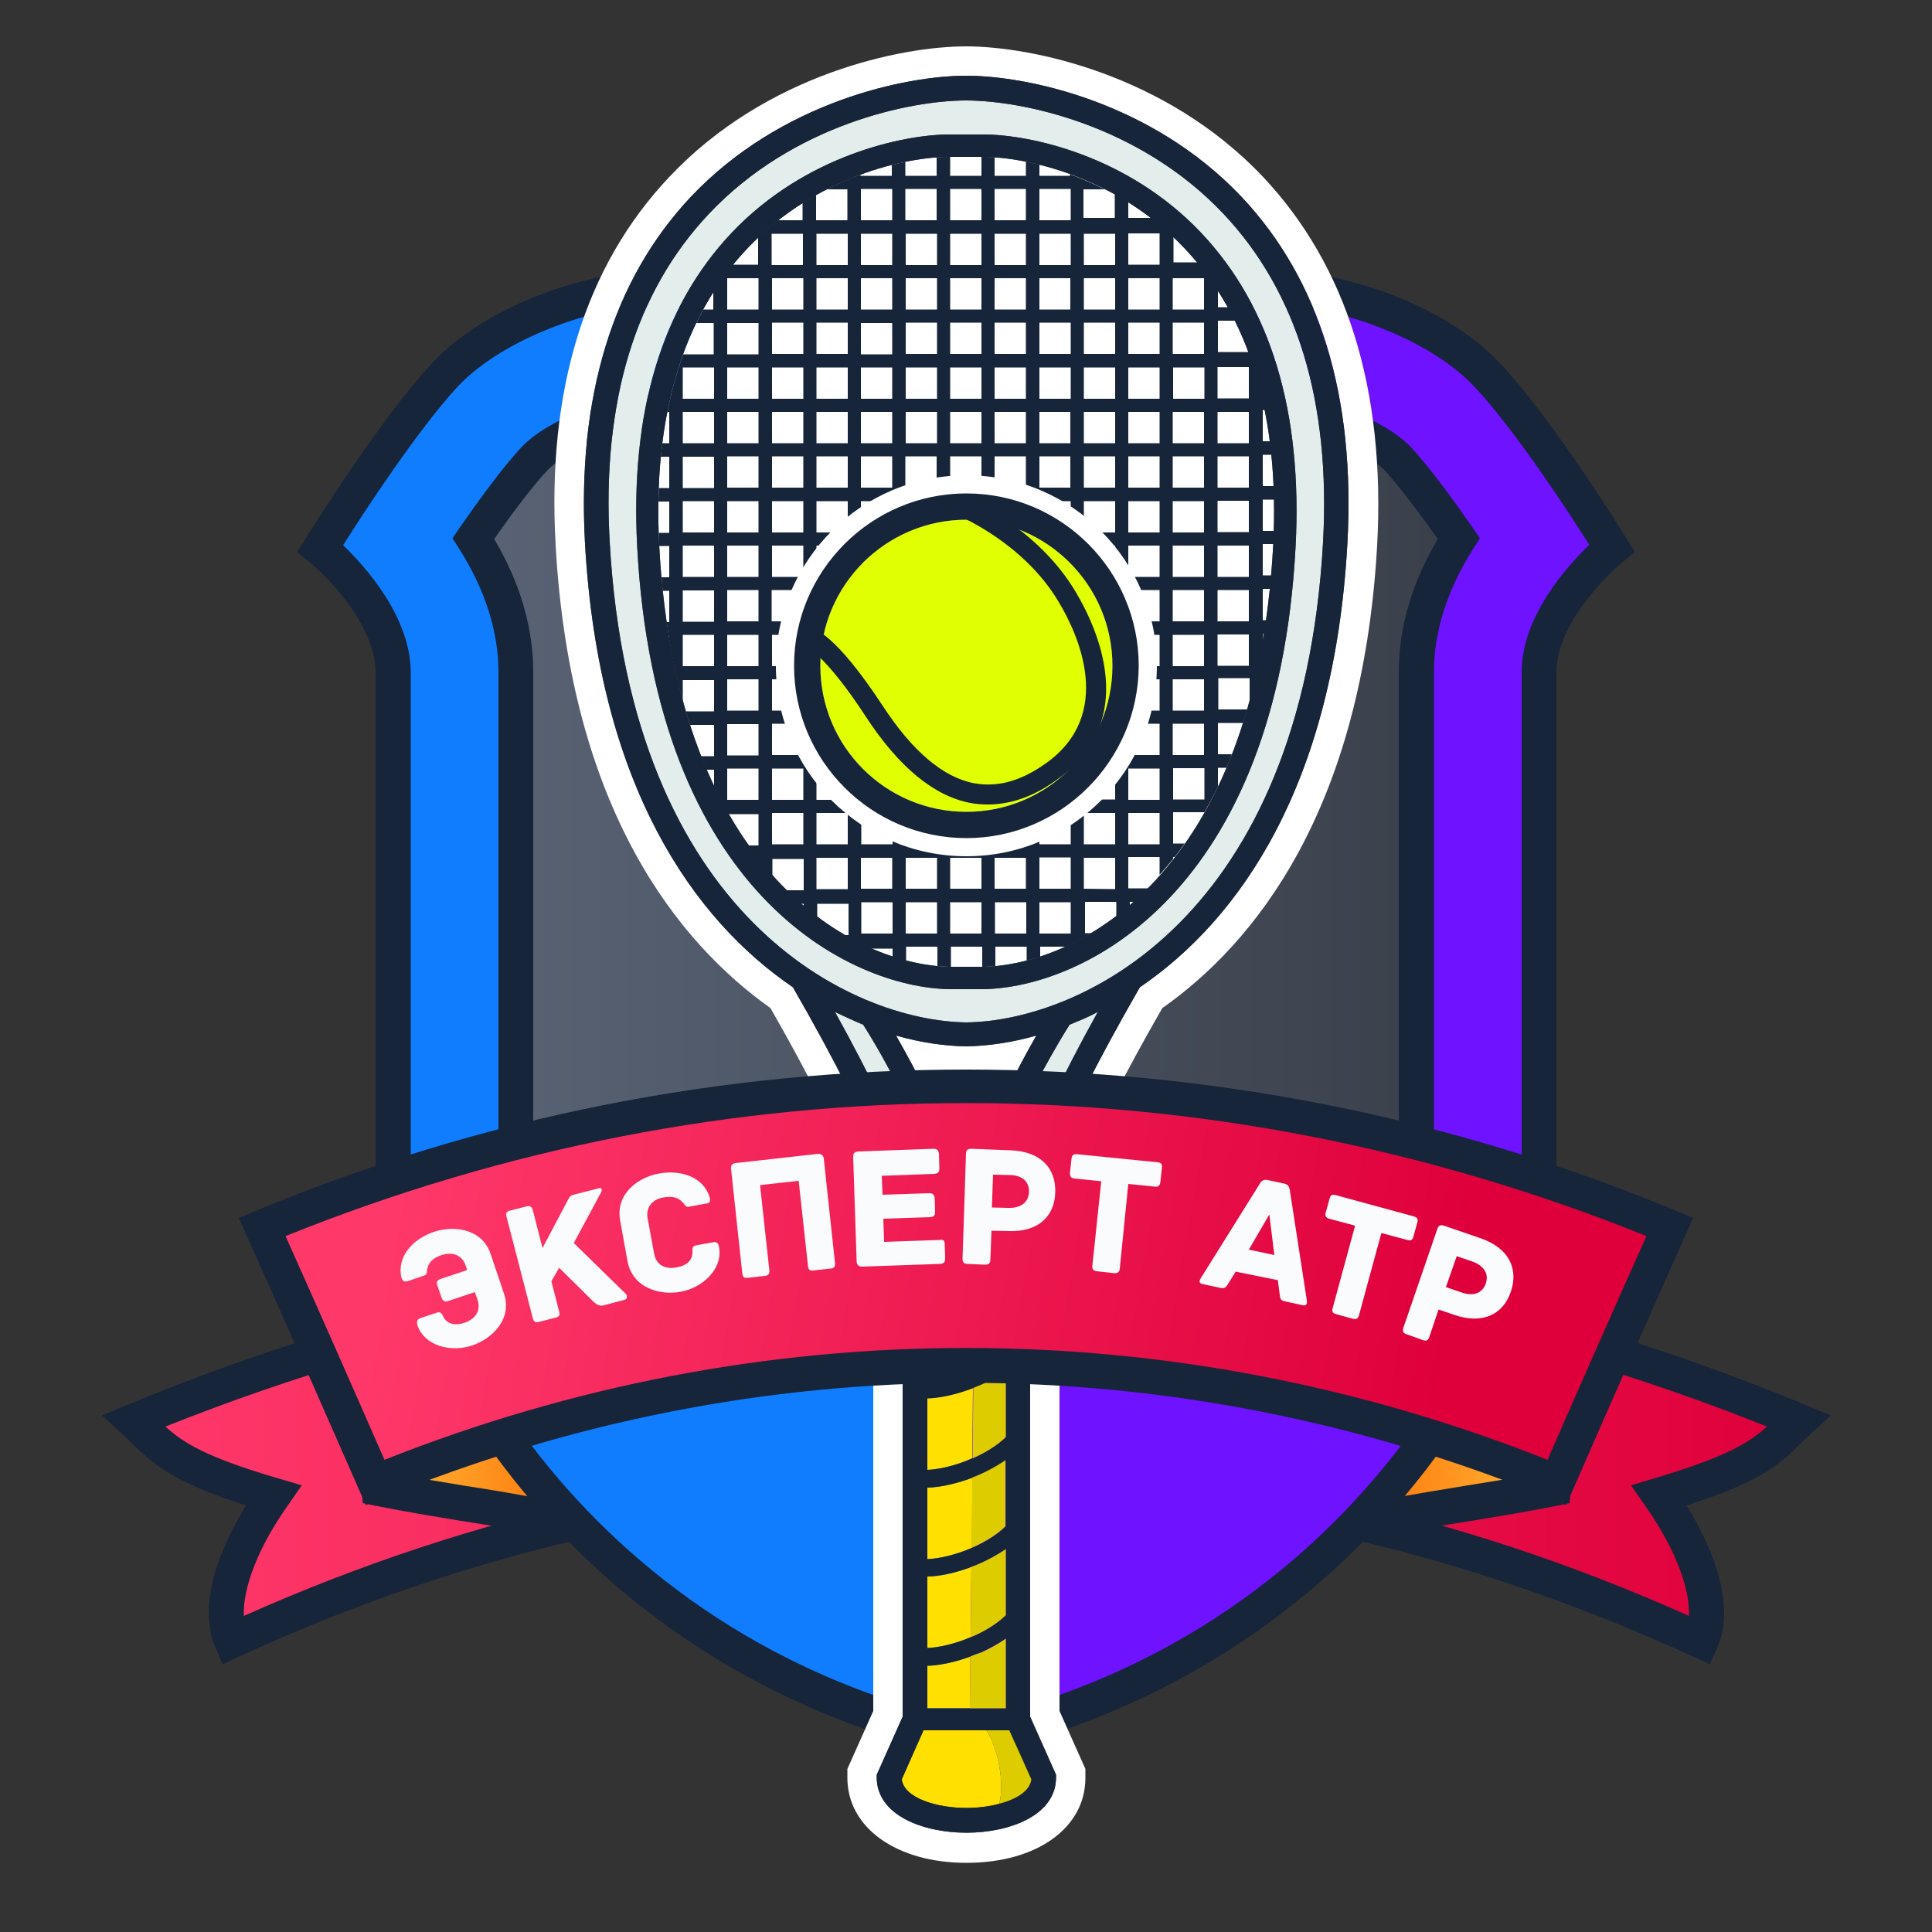 <svg xmlns="http://www.w3.org/2000/svg" width="500px" height="500px" viewBox="0 0 500 500" xml:space="preserve"><rect x="0" y="0" width="500" height="500" fill="#333333" stroke="none"/><linearGradient id="a" gradientUnits="userSpaceOnUse" x1="34.62" y1="127.255" x2="465.49" y2="127.255" gradientTransform="matrix(1 0 0 -1 0 502)"><stop offset="0" style="stop-color:#ff386a"/><stop offset="1" style="stop-color:#df003b"/></linearGradient><path fill="url(#a)" d="M465.5 367.7c-69-28.6-142.2-42.9-215.4-42.9s-146.5 14.3-215.4 42.9c7.6 7 9.6 11.5 36.1 19.3-9.1 12.9-15.1 28-10.8 37.6 61.5-28.3 125.8-42.5 190.2-42.5s128.7 14.2 190.2 42.5c4.3-9.7-1.8-24.8-10.9-37.6 26.4-7.8 28.4-12.3 36-19.3z"/><linearGradient id="b" gradientUnits="userSpaceOnUse" x1="95.5" y1="126.255" x2="148.43" y2="126.255" gradientTransform="matrix(1 0 0 -1 0 502)"><stop offset="0" style="stop-color:#ffbd38"/><stop offset="1" style="stop-color:#ff730a"/></linearGradient><path fill="url(#b)" d="m95.5 357.5 2.7 27.7c16.7 3.4 25.8 4.1 50.3 8.8v-36.5h-53z"/><path fill="#16253A" d="m152.9 399.5-5.4-1c-12.6-2.5-21.2-3.8-28.8-5-7.2-1.2-13.4-2.2-21.5-3.8l-3.3-.7-3.4-36h62.4v46.5zm-50.6-18.1c6.4 1.2 11.8 2.1 17.9 3.1 6.5 1 13.8 2.2 23.7 4.1V362h-43.4l1.8 19.4z"/><linearGradient id="c" gradientUnits="userSpaceOnUse" x1="2922.435" y1="126.255" x2="2975.365" y2="126.255" gradientTransform="rotate(180 1663.522 251)"><stop offset="0" style="stop-color:#ffbd38"/><stop offset="1" style="stop-color:#ff730a"/></linearGradient><path fill="url(#c)" d="m404.6 357.5-2.6 27.7c-16.7 3.4-25.9 4.1-50.3 8.8v-36.5h52.9z"/><path fill="#16253A" d="M347.2 399.5V353h62.4l-3.4 36-3.3.7c-8.1 1.6-14.3 2.6-21.5 3.8-7.6 1.2-16.2 2.6-28.8 5l-5.4 1zm9-37.5v26.5c9.9-1.9 17.2-3 23.7-4.1 6.1-1 11.5-1.8 17.9-3.1l1.9-19.4-43.5.1z"/><path fill="#16253A" d="m57.6 430.7-1.8-4.2c-5.2-11.9 2.1-27.5 7.9-36.9-19.4-6.2-23.9-10.7-29.6-16.1-.8-.8-1.6-1.6-2.5-2.4l-5.2-4.8 6.5-2.7c69.2-28.7 142.3-43.2 217.2-43.2 74.9 0 148 14.5 217.2 43.2l6.5 2.7-5.2 4.8c-.9.8-1.7 1.6-2.5 2.4-5.6 5.5-10.2 9.9-29.6 16.1 5.8 9.5 13.1 25 7.9 36.9l-1.9 4.2-4.2-1.9c-60.6-27.9-123.9-42-188.3-42s-127.7 14.1-188.3 42l-4.1 1.9zm-14.8-61.5c4.7 4.2 10.4 7.9 29.2 13.4l6.1 1.8-3.6 5.2c-7.6 10.7-11.7 21.3-11.4 28.6 60.3-26.9 123.1-40.6 187-40.6s126.8 13.6 187 40.6c.3-7.3-3.8-17.9-11.4-28.6l-3.6-5.2 6-1.8c18.8-5.6 24.5-9.2 29.2-13.4-66.2-26.5-135.9-39.9-207.3-39.9s-141 13.5-207.2 39.9z"/><path fill="#107DFF" d="M384.9 97.1c-13.6-14.5-39.3-22-50.1-22H165.2c-10.7 0-36.4 7.5-50.1 22s-32.3 44.8-32.3 44.8 18.9 15.4 18.9 32.1v130.2c0 24.7 37 121 148.3 146 111.3-25 148.3-121.3 148.3-146V174c0-16.7 18.9-32.2 18.9-32.2s-18.6-30.2-32.3-44.7z"/><path fill="#6E12FF" d="M398.4 304.3V174.1c0-16.7 18.9-32.2 18.9-32.2s-18.7-30.3-32.3-44.8c-13.6-14.5-39.3-22-50.1-22h-84.8v375.3C361.3 425.3 398.4 329 398.4 304.3z"/><path fill="#16253A" d="m250.1 454.9-1-.2c-61.2-13.7-98.2-48.2-118.5-74.8-24.3-31.8-33.4-63.3-33.4-75.7V174c0-12-12.4-24.8-17.2-28.6l-3.1-2.5 2.1-3.4c.8-1.2 19.1-30.8 32.8-45.5 15.3-16.4 42.8-23.5 53.4-23.5h169.6c10.6 0 38 7.1 53.4 23.5 13.8 14.7 32.1 44.3 32.8 45.5l2.1 3.4-3.1 2.5c-.2.1-17.2 14.3-17.2 28.6v130.2c0 12.4-9.1 43.9-33.4 75.7-20.3 26.5-57.3 61-118.5 74.8l-.8.2zM88.8 141.1c5.7 5.5 17.5 18.5 17.5 33v130.2c0 23 36 116.7 143.8 141.4C357.9 421 393.8 327.3 393.8 304.3V174c0-14.5 11.8-27.5 17.5-33-5.1-8.1-19.1-29.6-29.7-40.9-12.7-13.5-37.2-20.6-46.8-20.6H165.2c-9.6 0-34.1 7.1-46.8 20.6-10.5 11.4-24.5 32.9-29.6 41z"/><linearGradient id="d" gradientUnits="userSpaceOnUse" x1="122.54" y1="283.775" x2="377.56" y2="283.775" gradientTransform="matrix(1 0 0 -1 0 502)"><stop offset="0" style="stop-color:#596375"/><stop offset="1" style="stop-color:#3a404a"/></linearGradient><path fill="url(#d)" d="M133.5 304.2c.2 3.5 2.6 13.1 8.5 25.5h216c5.9-12.4 8.4-22 8.5-25.5V174c0-13.4 5-25.3 11-34.7-5.5-8-11.4-15.9-15.8-20.6-6-6.4-21.3-11.6-27-12H165.4c-5.8.3-21.1 5.6-27.1 12-4.4 4.7-10.3 12.6-15.8 20.6 6 9.4 11 21.2 11 34.7v130.2z"/><path fill="#16253A" d="M360.9 334.2H139.2l-1.2-2.6c-5.8-12.2-8.7-22.7-9-27.2V174c0-10.7-3.5-21.5-10.3-32.2l-1.6-2.5 1.7-2.5c4.6-6.6 11.1-15.7 16.2-21.1 7-7.5 23.7-13 30.1-13.4H335c6.4.4 23 5.9 30.1 13.4 5.1 5.4 11.6 14.5 16.2 21.1l1.7 2.5-1.6 2.5c-6.8 10.7-10.3 21.5-10.3 32.2v130.4c-.2 4.5-3.1 15-9 27.2l-1.2 2.6zm-216-9.1h210.2c5.2-11.5 6.8-19.1 6.9-21.1V174c0-11.6 3.4-23.2 10.1-34.5-5.6-7.9-10.3-14-13.7-17.7-4.9-5.2-18.7-10.2-23.9-10.6h-169c-5.1.4-19 5.3-23.9 10.6-3.4 3.6-8.1 9.7-13.7 17.7 6.7 11.3 10.1 22.9 10.1 34.5v130c.2 2 1.7 9.6 6.9 21.1z"/><path fill="#FFF" d="M252.7 298.5c-.5 1-1.5 1.6-2.6 1.6s-2.1-.6-2.6-1.6c-4.2-9-10-20.7-15.6-30.5 6.6 1.9 12.8 2.7 18.1 2.8 5.4-.1 11.6-.9 18.2-2.8-5.6 9.8-11.3 21.5-15.5 30.5zM193.5 64.2c17.7-18.6 41.1-23.6 52.2-23.6h8.6c11.1 0 34.6 5 52.2 23.6 17 17.9 24.7 43.7 23 76.9-4.5 85.5-51.1 108.8-75.2 109.1h-8.5c-24-.4-70.7-23.6-75.2-109.1-1.7-33.2 6-59.1 22.9-76.9z"/><path fill="#FFF" d="M326.8 45.7C301.6 19.1 266.7 12 250 12c-16.7 0-51.6 7.1-76.7 33.7-21.9 23.1-31.8 55.2-29.5 95.5 3.9 68.9 32.1 103 55.6 119.7 20.2 35.3 26.9 54 29.8 70.7-2.1 2.7-3.2 6-3.2 9.5v101.7l-6.7 15v2.3c0 12.9 12.7 22 30.8 22 18.2 0 30.8-9 30.8-22v-2.3l-6.7-15V341.1c0-3.4-1.1-6.8-3.2-9.5 2.9-16.7 9.5-35.4 29.8-70.7 23.6-16.6 51.7-50.8 55.6-119.7 2.2-40.3-7.8-72.4-29.6-95.5zm21.9 95c-3.5 62.6-28 97.3-53.7 114.8-22.8 39.6-29.4 59.4-32.2 78.8.5.3 1 .7 1.4 1.1 1.5 1.5 2.4 3.5 2.4 5.6v103.3l6.7 15v.7c0 9.8-12 14.3-23.2 14.3s-23.2-4.5-23.2-14.3v-.7l6.7-15V341c0-2.1.9-4.1 2.4-5.6.4-.4.9-.8 1.4-1.1-2.8-19.4-9.4-39.2-32.2-78.8-25.7-17.5-50.2-52.1-53.8-114.8-2.1-38 7.1-68.2 27.5-89.8 23.3-24.7 55.7-31.3 71.2-31.3s47.8 6.6 71.2 31.3c20.3 21.5 29.5 51.7 27.4 89.8z"/><path fill="#FFE000" d="M240 431.1v11h11l.1-13.4c-3.7 1.4-7.8 2.3-11.1 2.4zM240 408v18.5c2.6-.1 6.7-.9 11.2-2.8l.2-18.2c-3.8 1.5-8 2.5-11.4 2.5zM240 385v18.5c2.7-.1 6.8-.9 11.5-2.9l.2-18.2c-3.9 1.5-8.2 2.5-11.7 2.6zM239.9 361.9v18.5c2.8-.1 7-.9 11.7-3l.2-18.2c-3.8 1.5-8.2 2.6-11.9 2.7zM239 447.8l-5.7 12.7c.6 4.8 9 7.4 16.8 7.4 2.9 0 5.9-.4 8.5-1.1 1.4-5-.2-14.4-3.3-19H239z"/><path fill="#E3EDEC" d="M216.1 261.9c2.5 1.2 4.9 2.3 7.3 3.3 6.5 10.2 13.8 25 18.9 35.8 1.4 3 4.5 5 7.8 5s6.4-2 7.8-5c5-10.8 12.4-25.5 18.9-35.8 2.4-1 4.9-2 7.3-3.3-18.9 34.1-24.8 52.8-27.5 71.3l-6.5.2-6.5-.2c-2.7-18.5-8.6-37.2-27.5-71.3z"/><path fill="#E3EDEC" d="M183.5 55.3c-19.1 20.2-27.8 48.8-25.7 85.1 5.5 97.3 62.8 123.8 92.3 124.2 29.6-.4 86.9-26.9 92.3-124.2 2-36.2-6.6-64.8-25.8-85.1C294.8 32.1 264.5 26 250 26c-14.4 0-44.7 6.2-66.5 29.3zm5.9 4.9c19-20 44.4-25.4 56.4-25.4h8.6c12 0 37.4 5.3 56.4 25.4 18.1 19.1 26.3 46.4 24.5 81.2-4.7 89.7-54.9 114.2-80.9 114.6h-8.6c-25.9-.4-76.2-24.9-80.9-114.6-1.9-34.8 6.4-62.1 24.5-81.2z"/><path fill="none" d="M234.4 175.8h8.1v8.1h-8.1zM234.4 187.4h8.1v8.1h-8.1zM257.4 187.4h8.1v8.1h-8.1zM222.8 164.3h8.1v8.1h-8.1zM222.8 152.8h8.1v8.1h-8.1zM257.4 175.8h8.1v8.1h-8.1zM222.8 175.8h8.1v8.1h-8.1zM269 118.1h8.1v8.1H269zM280.5 141.2h8.1v8.1h-8.1zM280.5 118.1h8.1v8.1h-8.1zM280.5 129.7h8.1v8.1h-8.1zM292 106.6h8.1v8.1H292zM269 164.3h8.1v8.1H269zM269 175.8h8.1v8.1H269zM269 152.7h8.1v8.1H269zM269 141.2h8.1v8.1H269zM211.3 95.1h8.1v8.1h-8.1zM269 83.5h8.1v8.1H269zM245.9 72h8.1v8.1h-8.1zM257.4 72h8.1v8.1h-8.1zM280.5 83.5h8.1v8.1h-8.1zM257.4 83.5h8.1v8.1h-8.1zM269 106.6h8.1v8.1H269zM280.5 106.6h8.1v8.1h-8.1zM280.5 95.1h8.1v8.1h-8.1zM211.3 118.2h8.1v8.1h-8.1zM211.3 141.2h8.1v8.1h-8.1zM211.3 106.6h8.1v8.1h-8.1zM234.4 72h8.1v8.1h-8.1zM211.3 129.7h8.1v8.1h-8.1zM234.4 83.5h8.1v8.1h-8.1zM222.8 83.6h8.1v8.1h-8.1zM211.3 83.6h8.1v8.1h-8.1zM222.8 141.2h8.1v8.1h-8.1zM234.4 106.6h8.1v8.1h-8.1zM245.9 152.8h8.1v8.1h-8.1zM245.9 175.8h8.1v8.1h-8.1zM257.4 129.7h8.1v8.1h-8.1zM245.9 141.2h8.1v8.1h-8.1zM245.9 129.7h8.1v8.1h-8.1zM234.4 118.2h8.1v8.1h-8.1zM245.9 118.1h8.1v8.1h-8.1zM269 129.7h8.1v8.1H269zM176.7 95.1h8.1v8.1h-8.1zM245.9 187.4h8.1v8.1h-8.1zM245.9 95.1h8.1v8.1h-8.1zM245.9 83.5h8.1v8.1h-8.1zM245.9 198.9h8.1v8.1h-8.1zM245.9 164.3h8.1v8.1h-8.1zM257.4 164.3h8.1v8.1h-8.1zM222.8 118.2h8.1v8.1h-8.1zM222.8 129.7h8.1v8.1h-8.1zM222.8 106.6h8.1v8.1h-8.1zM234.4 129.7h8.1v8.1h-8.1zM222.8 95.1h8.1v8.1h-8.1zM234.4 141.2h8.1v8.1h-8.1zM257.4 95.1h8.1v8.1h-8.1zM234.4 95.1h8.1v8.1h-8.1zM257.4 118.1h8.1v8.1h-8.1zM257.4 141.2h8.1v8.1h-8.1zM245.9 106.6h8.1v8.1h-8.1zM257.4 106.6h8.1v8.1h-8.1zM234.4 152.8h8.1v8.1h-8.1zM234.4 164.3h8.1v8.1h-8.1zM269 95.1h8.1v8.1H269zM257.4 152.7h8.1v8.1h-8.1zM292 152.7h8.1v8.1H292zM211.3 60.5h8.1v8.1h-8.1zM222.8 48.9h8.1V57h-8.1zM234.4 48.9h8.1V57h-8.1zM188.2 83.6h8.1v8.1h-8.1zM245.9 48.9h8.1V57h-8.1zM188.2 72h8.1v8.1h-8.1zM199.8 60.5h8.1v8.1h-8.1zM257.4 48.9h8.1V57h-8.1zM292 60.5h8.1v8.1H292zM303.6 72h8.1v8.1h-8.1zM303.6 83.5h8.1v8.1h-8.1zM280.5 60.5h8.1v8.1h-8.1zM292 118.1h8.1v8.1H292zM269 48.9h8.1V57H269zM188.2 95.1h8.1v8.1h-8.1zM199.8 198.9h8.1v8.1h-8.1zM199.8 187.4h8.1v8.1h-8.1zM211.3 198.9h8.1v8.1h-8.1zM188.2 106.6h8.1v8.1h-8.1zM222.8 210.4h8.1v8.1h-8.1zM199.8 175.8h8.1v8.1h-8.1zM211.3 210.4h8.1v8.1h-8.1zM188.2 129.7h8.1v8.1h-8.1zM188.2 118.2h8.1v8.1h-8.1zM188.2 141.2h8.1v8.1h-8.1zM188.2 152.8h8.1v8.1h-8.1zM199.8 164.3h8.1v8.1h-8.1zM188.2 164.3h8.1v8.1h-8.1zM211.3 222h8.1v8.1h-8.1zM188.2 187.4h8.1v8.1h-8.1zM176.7 164.3h8.1v8.1h-8.1zM188.2 198.9h8.1v8.1h-8.1zM188.2 175.8h8.1v8.1h-8.1zM222.9 233.5h8.1v8.1h-8.1zM222.9 222h8.1v8.1h-8.1zM199.8 210.4h8.1v8.1h-8.1zM176.7 118.2h8.1v8.1h-8.1zM176.7 106.6h8.1v8.1h-8.1zM234.4 233.5h8.1v8.1h-8.1zM176.7 141.2h8.1v8.1h-8.1zM176.7 129.7h8.1v8.1h-8.1zM176.7 152.8h8.1v8.1h-8.1zM257.5 233.5h8.1v8.1h-8.1zM245.9 233.5h8.1v8.1h-8.1zM303.6 175.8h8.1v8.1h-8.1zM315.1 141.2h8.1v8.1h-8.1zM315.1 164.3h8.1v8.1h-8.1zM315.1 118.1h8.1v8.1h-8.1zM315.1 129.7h8.1v8.1h-8.1zM315.1 152.7h8.1v8.1h-8.1zM269 233.5h8.1v8.1H269zM315.1 106.6h8.1v8.1h-8.1zM303.6 187.3h8.1v8.1h-8.1zM280.5 221.9h8.1v8.1h-8.1zM303.6 198.9h8.1v8.1h-8.1zM292 210.4h8.1v8.1H292zM315.1 95.1h8.1v8.1h-8.1zM257.4 60.5h8.1v8.1h-8.1zM245.9 60.5h8.1v8.1h-8.1zM257.4 198.9h8.1v8.1h-8.1zM234.4 60.5h8.1v8.1h-8.1zM222.8 72h8.1v8.1h-8.1zM222.8 60.5h8.1v8.1h-8.1zM199.8 72h8.1v8.1h-8.1zM211.3 72h8.1v8.1h-8.1zM269 198.9h8.1v8.1H269zM280.5 72h8.1v8.1h-8.1zM280.5 175.8h8.1v8.1h-8.1zM269 60.5h8.1v8.1H269zM292 72h8.1v8.1H292zM292 83.5h8.1v8.1H292zM199.8 83.6h8.1v8.1h-8.1zM269 72h8.1v8.1H269zM269 187.3h8.1v8.1H269zM280.5 187.3h8.1v8.1h-8.1zM222.8 198.9h8.1v8.1h-8.1zM211.3 187.4h8.1v8.1h-8.1zM234.4 198.9h8.1v8.1h-8.1zM234.4 210.4h8.1v8.1h-8.1zM222.8 187.4h8.1v8.1h-8.1zM292 95.1h8.1v8.1H292zM257.5 210.4h8.1v8.1h-8.1zM245.9 210.4h8.1v8.1h-8.1zM234.4 221.9h8.1v8.1h-8.1zM199.8 118.2h8.1v8.1h-8.1zM199.8 141.2h8.1v8.1h-8.1zM199.8 129.7h8.1v8.1h-8.1zM199.8 95.1h8.1v8.1h-8.1zM211.3 175.8h8.1v8.1h-8.1zM199.8 106.6h8.1v8.1h-8.1zM211.3 164.3h8.1v8.1h-8.1zM211.3 152.8h8.1v8.1h-8.1zM199.8 152.8h8.1v8.1h-8.1zM292 175.8h8.1v8.1H292zM280.5 210.4h8.1v8.1h-8.1zM303.6 118.1h8.1v8.1h-8.1zM303.6 164.3h8.1v8.1h-8.1zM280.5 152.7h8.1v8.1h-8.1zM280.5 198.9h8.1v8.1h-8.1zM303.6 106.6h8.1v8.1h-8.1zM292 141.2h8.1v8.1H292zM303.6 95.1h8.1v8.1h-8.1zM292 187.3h8.1v8.1H292zM292 198.9h8.1v8.1H292zM280.5 164.3h8.1v8.1h-8.1zM292 164.3h8.1v8.1H292zM269 210.4h8.1v8.1H269zM303.6 129.7h8.1v8.1h-8.1zM303.6 141.2h8.1v8.1h-8.1zM245.9 221.9h8.1v8.1h-8.1zM303.6 152.7h8.1v8.1h-8.1zM257.5 221.9h8.1v8.1h-8.1zM269 221.9h8.1v8.1H269zM292 129.7h8.1v8.1H292z"/><path fill="#16253A" d="M173.2 106.6v8.1h-1.8c-.1 1.2-.3 2.3-.4 3.5h2.2v8.1h-2.7c0 1.2-.1 2.3-.1 3.5h2.8v8.1h-2.7c0 1.1.1 2.2.1 3.3v.1h2.6v8.1h-2c.1 1.2.2 2.3.3 3.5h1.7v8.1h-.7c.2 1.2.4 2.3.5 3.5h.2v1c.9 5.6 2.1 10.9 3.5 15.9V176h8.1v8.1h-7.3c.3 1.2.7 2.3 1.1 3.5h6.2v8.1h-3.4c.5 1.2.9 2.3 1.4 3.5h2v4.4c1.2 2.5 2.4 4.9 3.7 7.1h7.8v8.1h-2.7c.8 1.2 1.7 2.4 2.6 3.5h.2v.2c1.1 1.4 2.3 2.8 3.5 4.2v-4.4h8.1v8.1h-4.6c1.2 1.2 2.4 2.4 3.7 3.5h.9v.8c1.1 1 2.3 1.9 3.5 2.8v-3.6h8.1v8.1H218c2.2 1.3 4.4 2.5 6.6 3.5h6.4v2.5c1.2.4 2.3.7 3.5 1v-4h8.1v5c1.2.1 2.3.2 3.4.2h.1V245h8.1v5.2h.3c1 0 2.1-.1 3.1-.2v-5h8.1v3.6c1.1-.3 2.3-.6 3.5-1V245h6.6c2.2-1 4.4-2.1 6.6-3.5h-1.6v-8.1h8.1v3.8c1.2-.9 2.3-1.8 3.5-2.8v-1h1.1c1.2-1.1 2.5-2.2 3.7-3.5H292v-8.1h8.1v4.6c1.2-1.3 2.3-2.7 3.5-4.1v-.5h.4c.9-1.1 1.7-2.3 2.6-3.5h-3v-8.1h8.1c1.2-2.1 2.4-4.3 3.5-6.6v-4.9h2.2c.5-1.1 1-2.3 1.4-3.5h-3.6v-8.1h6.5c.4-1.1.7-2.3 1.1-3.5h-7.5v-8.1h8.1v6.2c1.3-4.8 2.5-9.9 3.5-15.3V164h.4c.2-1.1.4-2.3.5-3.5h-1v-8.1h2c.1-1.1.2-2.3.3-3.5h-2.3v-8.1h2.9v-.1c.1-1.1.1-2.2.1-3.3h-3v-8.1h3.1c0-1.2-.1-2.3-.1-3.5h-3v-8.1h2.4c-.1-1.2-.3-2.3-.4-3.5h-2v-8.1h.8c-.2-1.2-.5-2.3-.8-3.5v-.1c-.9-4.1-2.1-8-3.5-11.7v.3h-8.1V83h4.8c-.6-1.2-1.2-2.3-1.8-3.5h-3v-5.1c-1.5-2.3-3.1-4.4-4.7-6.5h-6.8v-7.3c-1.6-1.5-3.2-2.9-4.9-4.2H292v-4.7c-1.1-.7-2.3-1.4-3.5-2v6.7h-8.1V49h5.5c-3-1.5-6-2.8-9-3.9v.4H269v-2.9c-1.2-.3-2.3-.5-3.5-.8v3.7h-8.1v-4.8c-1.1-.1-2.2-.1-3.1-.1h-.3v4.9h-8.1v-4.9h-.1c-1 0-2.1 0-3.4.1v4.8h-8.1v-3.6c-1.1.2-2.3.5-3.5.8v2.8h-8.1v-.3c-2.9 1-5.8 2.3-8.7 3.8h5.3v8h-8.1v-6.6c-1.1.7-2.3 1.3-3.5 2.1V57h-6.4c-1.7 1.4-3.4 2.8-5.1 4.4v7.1h-6.6c-1.8 2.2-3.4 4.5-5 6.9v4.7H182c-.6 1.1-1.2 2.3-1.8 3.5h4.5v8.1h-7.9c-1.7 4.7-3.1 9.7-4.1 15l.5-.1zm11.6-11.5v8.1h-8.1v-8.1h8.1zm61.1 100.3v-8.1h8.1v8.1h-8.1zm8.1 3.5v8.1h-8.1v-8.1h8.1zm0-103.8v8.1h-8.1v-8.1h8.1zm-8.1-3.5v-8.1h8.1v8.1h-8.1zm0 80.8v-8.1h8.1v8.1h-8.1zm8.1 3.4v8.1h-8.1v-8.1h8.1zm11.5-38h-8.1v-8.1h8.1v8.1zm3.5-8.1h8.1v8.1H269v-8.1zm-23.1 19.6v-8.1h8.1v8.1h-8.1zm8.1 3.5v8.1h-8.1v-8.1h8.1zm-8.1-15v-8.1h8.1v8.1h-8.1zm0-11.6v-8.1h8.1v8.1h-8.1zm-3.5 0h-8.1v-8.1h8.1v8.1zm-8-11.5v-8.1h8.1v8.1h-8.1zm11.5-8.1h8.1v8.1h-8.1v-8.1zm11.5 0h8.1v8.1h-8.1v-8.1zm8.1 11.5v8.1h-8.1v-8.1h8.1zm0 23.1v8.1h-8.1v-8.1h8.1zm0 11.5v8.1h-8.1v-8.1h8.1zm0 11.6v8.1h-8.1v-8.1h8.1zm-23.1 8.1h-8.1v-8.1h8.1v8.1zm-8-11.6v-8.1h8.1v8.1h-8.1zm0-11.5v-8.1h8.1v8.1h-8.1zm0-11.5v-8.1h8.1v8.1h-8.1zm-3.5 0h-8.1v-8.1h8.1v8.1zm-8.1-11.6v-8.1h8.1v8.1h-8.1zm0-11.5v-8.1h8.1v8.1h-8.1zm0-11.5v-8.1h8.1v8.1h-8.1zm11.6-8.1h8.1v8.1h-8.1v-8.1zm23 0h8.1v8.1h-8.1v-8.1zm11.6 0h8.1v8.1H269v-8.1zm8 11.5v8.1h-8v-8.1h8zm0 11.5v8.1h-8v-8.1h8zm3.5 0h8.1v8.1h-8.1v-8.1zm8.1 11.6v8.1h-8.1v-8.1h8.1zm0 11.5v8.1h-8.1v-8.1h8.1zm-11.6 8.1h-8v-8.1h8.1v8.1zm0 3.4v8.1h-8v-8.1h8zm0 11.6v8.1h-8v-8.1h8zm0 11.5v8.1h-8v-8.1h8zm-11.5 8.1h-8.1v-8.1h8.1v8.1zm0 3.5v8.1h-8.1v-8.1h8.1zm-23.1 8h-8.1v-8.1h8.1v8.1zm-8-11.5v-8.1h8.1v8.1h-8.1zm-3.5 0h-8.1v-8.1h8.1v8.1zm-8.1-11.5v-8.1h8.1v8.1h-8.1zm0-11.6v-8.1h8.1v8.1h-8.1zm0-11.5v-8.1h8.1v8.1h-8.1zm-3.4 0h-8.1v-8.1h8.1v8.1zm-8.1-11.5v-8.1h8.1v8.1h-8.1zm0-11.6v-8.1h8.1v8.1h-8.1zm0-11.5v-8.1h8.1v8.1h-8.1zm0-11.5v-8.1h8.1v8.1h-8.1zm0-11.6v-8.1h8.1v8.1h-8.1zm11.5-8h8.1v8.1h-8.1v-8.1zm11.6-.1h8.1v8.1h-8.1v-8.1zm0-3.4V72h8.1v8.1h-8.1zm11.5-8.1h8.1v8.1h-8.1V72zm11.5 0h8.1v8.1h-8.1V72zm8.1 11.5v8.1h-8.1v-8.1h8.1zm3.5 0h8.1v8.1H269v-8.1zm11.5 0h8.1v8.1h-8.1v-8.1zm8.1 11.6v8.1h-8.1v-8.1h8.1zm0 11.5v8.1h-8.1v-8.1h8.1zm3.4 0h8.1v8.1H292v-8.1zm8.1 11.5v8.1H292v-8.1h8.1zm0 11.6v8.1H292v-8.1h8.1zm0 11.5v8.1H292v-8.1h8.1zm0 11.5v8.1H292v-8.1h8.1zm-11.5 8.1h-8.1v-8.1h8.1v8.1zm0 3.5v8.1h-8.1v-8.1h8.1zm0 11.5v8.1h-8.1v-8.1h8.1zm0 11.5v8.1h-8.1v-8.1h8.1zm-11.6 8.1h-8v-8.1h8.1v8.1zm0 3.5v8.1h-8v-8.1h8zm-11.5 8h-8.1v-8.1h8.1v8.1zm0 3.5v8.1h-8.1v-8.1h8.1zm-11.5 8.1h-8.1v-8.1h8.1v8.1zm-11.6 0h-8.1v-8.1h8.1v8.1zm-8-11.5v-8.1h8.1v8.1h-8.1zm-3.5 0h-8.1v-8.1h8.1v8.1zm-8.1-11.6v-8.1h8.1v8.1h-8.1zm-3.4 0h-8.1v-8.1h8.1v8.1zm-8.1-11.5v-8.1h8.1v8.1h-8.1zm0-11.5v-8.1h8.1v8.1h-8.1zm0-11.6v-8.1h8.1v8.1h-8.1zm-3.5 0h-8.1v-8.1h8.1v8.1zm-8-11.5v-8.1h8.1v8.1h-8.1zm0-11.5v-8.1h8.1v8.1h-8.1zm0-11.6v-8.1h8.1v8.1h-8.1zm0-11.5v-8.1h8.1v8.1h-8.1zm0-11.5v-8.1h8.1v8.1h-8.1zm0-11.6v-8.1h8.1v8.1h-8.1zm0-11.5V72h8.1v8.1h-8.1zm11.5-8.1h8.1v8.1h-8.1V72zm11.5 0h8.1v8.1h-8.1V72zm0-3.4v-8.1h8.1v8.1h-8.1zm11.6-8.1h8.1v8.1h-8.1v-8.1zm11.5 0h8.1v8.1h-8.1v-8.1zm11.5 0h8.1v8.1h-8.1v-8.1zm11.6 0h8.1v8.1H269v-8.1zm8 11.5v8.1h-8V72h8zm3.5 0h8.1v8.1h-8.1V72zm11.5 0h8.1v8.1H292V72zm8.1 11.5v8.1H292v-8.1h8.1zm0 11.6v8.1H292v-8.1h8.1zm3.5 0h8.1v8.1h-8.1v-8.1zm8 11.5v8.1h-8.1v-8.1h8.1zm0 11.5v8.1h-8.1v-8.1h8.1zm0 11.6v8.1h-8.1v-8.1h8.1zm0 11.5v8.1h-8.1v-8.1h8.1zm0 11.5v8.1h-8.1v-8.1h8.1zm0 11.6v8.1h-8.1v-8.1h8.1zm-11.5 8.1H292v-8.1h8.1v8.1zm0 3.4v8.1H292v-8.1h8.1zm0 11.5v8.1H292v-8.1h8.1zm0 11.6v8.1H292v-8.1h8.1zm-11.5 8h-8.1v-8.1h8.1v8.1zm0 3.5v8.1h-8.1v-8.1h8.1zm-11.5 8.1H269v-8.1h8.1v8.1zm0 3.4v8.1H269v-8.1h8.1zm-11.6 8.1h-8.1v-8h8.1v8zm-11.5 0h-8.1v-8h8.1v8zm-11.5 0h-8.1v-8h8.1v8zm-11.6 0h-8.1v-8h8.1v8zm-8-11.5v-8.1h8.1v8.1h-8.1zm-3.5 0h-8.1v-8.1h8.1v8.1zm-8.1-11.5v-8.1h8.1v8.1h-8.1zm-3.4 0h-8.1v-8.1h8.1v8.1zm-8.1-11.6v-8.1h8.1v8.1h-8.1zm0-11.5v-8.1h8.1v8.1h-8.1zm0-11.5v-8.1h8.1v8.1h-8.1zm-3.5 0h-8.1v-8.1h8.1v8.1zm-8.1-11.6v-8.1h8.1v8.1h-8.1zm0-11.5v-8.1h8.1v8.1h-8.1zm0-11.5v-8.1h8.1v8.1h-8.1zm0-11.6v-8.1h8.1v8.1h-8.1zm0-11.5v-8.1h8.1v8.1h-8.1zm0-11.5v-8.1h8.1v8.1h-8.1zm0-19.6h8.1v8.1h-8.1v-8.1zm8.1-11.6v8.1h-8.1V72h8.1zm11.5-11.5v8.1h-8.1v-8.1h8.1zm11.6 0v8.1h-8.1v-8.1h8.1zm11.5-11.6V57h-8.1v-8.1h8.1zm11.5 0V57h-8.1v-8.1h8.1zm11.6 0V57h-8.1v-8.1h8.1zm11.5 0V57h-8.1v-8.1h8.1zM277 57h-8v-8.1h8.1V57zm11.6 3.5v8.1h-8.1v-8.1h8.1zm11.5 8H292v-8.1h8.1v8.1zm11.5 11.6h-8.1V72h8.1v8.1zm0 11.5h-8.1v-8.1h8.1v8.1zm11.6 11.5h-8.1V95h8.1v8.1zm0 11.6h-8.1v-8.1h8.1v8.1zm0 11.5h-8.1v-8.1h8.1v8.1zm0 11.5h-8.1v-8.1h8.1v8.1zm0 11.6h-8.1v-8.1h8.1v8.1zm0 11.5h-8.1v-8.1h8.1v8.1zm-8.1 11.5v-8.1h8.1v8.1h-8.1zm-3.5 11.6h-8.1v-8.1h8.1v8.1zm0 11.5h-8.1v-8.1h8.1v8.1zm-8 11.5v-8.1h8.1v8.1h-8.1zM292 218.5v-8.1h8.1v8.1H292zM280.5 230v-8h8.1v8.1l-8.1-.1zM269 241.6v-8.1h8.1v8.1H269zm-11.5 0v-8.1h8.1v8.1h-8.1zm-11.6 0v-8.1h8.1v8.1h-8.1zm-11.5 0v-8.1h8.1v8.1h-8.1zm-11.5-8.1h8.1v8.1h-8.1v-8.1zM211.3 222h8.1v8.1h-8.1V222zm-11.5-11.6h8.1v8.1h-8.1v-8.1zm-11.6-11.5h8.1v8.1h-8.1v-8.1zm0-11.5h8.1v8.1h-8.1v-8.1zm0-11.6h8.1v8.1h-8.1v-8.1zm-11.5-11.5h8.1v8.1h-8.1v-8.1zm0-11.5h8.1v8.1h-8.1v-8.1zm0-11.6h8.1v8.1h-8.1v-8.1zm0-11.5h8.1v8.1h-8.1v-8.1zm0-11.5h8.1v8.1h-8.1v-8.1zm0-11.6h8.1v8.1h-8.1v-8.1z"/><g><path fill="none" d="M252.1 354.1c-4.9 2.2-9.4 3.1-12.2 3.2v-7.5h19.3c-1.7 1.5-4.2 3-7.1 4.3zM239.9 380.4v-18.5c4.3-.1 9.7-1.6 14.1-3.6 1.5-.7 3.9-1.9 6.2-3.5v17.1c-1.8 1.8-4.6 3.7-8.1 5.3-4.9 2.2-9.3 3.1-12.2 3.2zM241.5 339.5l8.6.2 8.6-.2c.5 0 .8.1 1.1.4.3.3.5.7.5 1.1v3.1H240V341c0-.4.2-.8.4-1.1.3-.3.7-.5 1.1-.4zM261.3 447.8l5.7 12.7c-.6 4.8-9 7.4-16.8 7.4-7.9 0-16.2-2.6-16.8-7.4l5.7-12.7h22.2zM239.9 431.1c4.3-.1 9.7-1.6 14.1-3.6 1.5-.7 3.9-1.9 6.2-3.5v18h-20.3v-10.9zM239.9 426.5V408c4.3-.1 9.7-1.6 14.1-3.6 1.5-.7 3.9-1.9 6.2-3.5V418c-1.8 1.8-4.6 3.7-8.1 5.3-4.9 2.2-9.3 3.1-12.2 3.2zM239.9 403.5V385c4.3-.1 9.7-1.6 14.1-3.6 1.5-.7 3.9-1.9 6.2-3.5V395c-1.8 1.8-4.6 3.7-8.1 5.3-4.9 2.2-9.3 3.1-12.2 3.2zM183.5 55.3c-19.1 20.2-27.8 48.8-25.7 85.1 5.5 97.3 62.8 123.8 92.3 124.2 29.6-.4 86.9-26.9 92.3-124.2 2-36.2-6.6-64.8-25.8-85.1C294.8 32.1 264.5 26 250 26c-14.4 0-44.7 6.2-66.5 29.3zm5.9 4.9c19-20 44.4-25.4 56.4-25.4h8.6c12 0 37.4 5.3 56.4 25.4 18.1 19.1 26.3 46.4 24.5 81.2-4.7 89.7-54.9 114.2-80.9 114.6h-8.6c-25.9-.4-76.2-24.9-80.9-114.6-1.9-34.8 6.4-62.1 24.5-81.2z"/><path fill="none" d="M242.3 301c1.4 3 4.5 5 7.8 5s6.4-2 7.8-5c5-10.8 12.4-25.5 18.9-35.8 2.4-1 4.9-2 7.3-3.3-18.9 34.1-24.8 52.8-27.5 71.3l-6.5.2-6.5-.2c-2.7-18.4-8.6-37.1-27.5-71.2 2.5 1.2 4.9 2.3 7.3 3.3 6.5 10.1 13.8 24.9 18.9 35.7z"/><path fill="none" d="M250.1 300.2c-1.1 0-2.1-.6-2.6-1.6-4.2-9-10-20.7-15.6-30.5 6.6 1.9 12.8 2.7 18.1 2.8 5.4-.1 11.6-.9 18.2-2.8-5.6 9.7-11.4 21.5-15.6 30.5-.4.9-1.4 1.6-2.5 1.6zM245.8 40.6h8.6c11.1 0 34.6 5 52.2 23.6 17 17.9 24.7 43.7 23 76.9-4.5 85.5-51.1 108.8-75.2 109.1h-8.5c-24-.4-70.7-23.6-75.2-109.1-1.7-33.2 6-59.1 22.9-76.9 17.6-18.6 41.1-23.6 52.2-23.6z"/><path fill="#16253A" d="M189.4 60.2c-18.1 19.1-26.3 46.4-24.5 81.2 4.7 89.7 55 114.2 80.9 114.6h8.6c26-.4 76.2-24.9 80.9-114.6 1.8-34.8-6.4-62.1-24.5-81.2-19-20-44.4-25.4-56.4-25.4h-8.6c-12 0-37.4 5.4-56.4 25.4zm4.1 4c17.7-18.6 41.1-23.6 52.2-23.6h8.6c11.1 0 34.6 5 52.2 23.6 17 17.9 24.7 43.7 23 76.9-4.5 85.5-51.1 108.8-75.2 109.1h-8.5c-24-.4-70.7-23.6-75.2-109.1-1.7-33.2 6-59.1 22.9-76.9z"/><path fill="#16253A" d="M151.4 140.7c3.5 62.7 28.1 97.3 53.8 114.8 22.8 39.6 29.4 59.4 32.2 78.8-.5.3-1 .7-1.4 1.1-1.5 1.5-2.4 3.5-2.4 5.6v103.3l-6.7 15v.7c0 9.8 12 14.3 23.2 14.3s23.2-4.5 23.2-14.3v-.7l-6.7-15V341c0-2.1-.9-4.1-2.4-5.6-.4-.4-.9-.8-1.4-1.1 2.8-19.4 9.4-39.2 32.2-78.8 25.7-17.5 50.2-52.1 53.7-114.8 2.1-38-7.1-68.2-27.5-89.8-23.4-24.7-55.7-31.3-71.2-31.3-15.4 0-47.8 6.6-71.2 31.3-20.3 21.6-29.5 51.8-27.4 89.8zm108.9 301.4H240v-11c4.3-.1 9.7-1.6 14.1-3.6 1.5-.7 3.9-1.9 6.2-3.5v18.1zm0-24.1c-1.8 1.8-4.6 3.7-8.1 5.3-4.9 2.2-9.4 3.1-12.2 3.2V408c4.3-.1 9.7-1.6 14.1-3.6 1.5-.7 3.9-1.9 6.2-3.5V418zm0-23c-1.8 1.8-4.6 3.7-8.1 5.3-4.9 2.2-9.4 3.1-12.2 3.2V385c4.3-.1 9.7-1.6 14.1-3.6 1.5-.7 3.9-1.9 6.2-3.5V395zm-20.4-45.2h19.3c-1.8 1.5-4.2 3-7.1 4.3-4.9 2.2-9.4 3.1-12.2 3.2v-7.5zm20.4 22.1c-1.8 1.8-4.6 3.7-8.1 5.3-4.9 2.2-9.4 3.1-12.2 3.2v-18.5c4.3-.1 9.7-1.6 14.1-3.6 1.5-.7 3.9-1.9 6.2-3.5v17.1zm-20.4-31c0-.4.2-.8.4-1.1s.7-.5 1.1-.4l8.6.2 8.6-.2c.5 0 .8.1 1.1.4.3.3.5.7.5 1.1v3.1h-20.3v-3.1zm-.9 106.9h22.3l5.7 12.7c-.6 4.8-9 7.4-16.8 7.4-7.9 0-16.2-2.6-16.8-7.4l5.6-12.7zm-22.9-185.9c2.5 1.2 4.9 2.3 7.3 3.3 6.5 10.2 13.8 25 18.9 35.8 1.4 3 4.5 5 7.8 5s6.4-2 7.8-5c5-10.8 12.4-25.5 18.9-35.8 2.4-1 4.9-2 7.3-3.3-18.9 34.1-24.8 52.8-27.5 71.3l-6.5.2-6.5-.2c-2.7-18.5-8.6-37.2-27.5-71.3zm36.6 36.6c-.5 1-1.5 1.6-2.6 1.6s-2.1-.6-2.6-1.6c-4.2-9-10-20.7-15.6-30.5 6.6 1.9 12.8 2.7 18.1 2.8 5.4-.1 11.6-.9 18.2-2.8-5.6 9.8-11.3 21.5-15.5 30.5zM183.5 55.3C205.3 32.2 235.6 26 250 26c14.4 0 44.7 6.2 66.6 29.3 19.1 20.2 27.8 48.8 25.8 85.1-5.5 97.3-62.8 123.8-92.3 124.2-29.5-.4-86.8-26.9-92.3-124.2-2.1-36.3 6.6-64.9 25.7-85.1z"/></g><path fill="#DDCD00" d="M255.3 447.8c3.1 4.7 4.7 14 3.3 19 4.5-1.2 7.9-3.3 8.3-6.3l-5.7-12.7h-5.9zM251.1 428.7l-.1 13.4h9.3v-18c-2.3 1.6-4.7 2.8-6.2 3.5-1 .3-2 .7-3 1.1zM251.4 405.5l-.2 18.2c.3-.1.6-.3 1-.4 3.5-1.6 6.3-3.5 8.1-5.3v-17.1c-2.3 1.6-4.7 2.8-6.2 3.5-.9.4-1.8.8-2.7 1.1zM251.6 382.4l-.2 18.2c.2-.1.5-.2.7-.3 3.5-1.6 6.3-3.5 8.1-5.3v-17.1c-2.3 1.6-4.7 2.8-6.2 3.5-.7.3-1.6.7-2.4 1zM251.9 359.2l-.2 18.2c.2-.1.3-.1.5-.2 3.5-1.6 6.3-3.5 8.1-5.3v-17.1c-2.3 1.6-4.7 2.8-6.2 3.5-.8.3-1.5.6-2.2.9z"/><g><circle fill="#FFF" cx="250.1" cy="172.3" r="49.3"/><circle fill="#E0FF00" cx="250.1" cy="172.3" r="37.8"/><path fill="#16253A" d="M250.1 216.9c-24.6 0-44.6-20-44.6-44.6s20-44.6 44.6-44.6 44.6 20 44.6 44.6c-.1 24.6-20.1 44.6-44.6 44.6zm0-82.4c-20.8 0-37.8 16.9-37.8 37.8s16.9 37.8 37.8 37.8 37.8-16.9 37.8-37.8-17-37.8-37.8-37.8z"/><path fill="#16253A" d="M255.7 208.2c-1.5 0-3-.1-4.6-.4-9.4-1.8-18.5-9.3-27-22.3-10.9-16.7-15.7-18.2-15.7-18.2h.3l.3-5.1c1.5.1 7.2 1.8 19.4 20.4 7.7 11.8 15.7 18.6 23.7 20.1 6 1.1 12-.5 18.5-5.1 18-12.7 8.4-33.5 3.4-41.8-9.1-15.4-25.9-22.3-26.1-22.4l1.9-4.7c.8.3 18.6 7.7 28.6 24.5 5.7 9.6 16.6 33.4-4.9 48.6-5.9 4.3-11.9 6.4-17.8 6.4z"/></g><linearGradient id="e" gradientUnits="userSpaceOnUse" x1="100.784" y1="186.35" x2="371.637" y2="137.929" gradientTransform="matrix(1 0 0 -1 0 502)"><stop offset="0" style="stop-color:#ff386a"/><stop offset="1" style="stop-color:#df003b"/></linearGradient><path fill="url(#e)" d="M403 383.6c-98-40.1-207.8-40.1-305.8 0-9.7-22.1-19.4-44.1-29.3-66.2 116.6-48.3 247.7-48.3 364.3 0-9.8 22.1-19.6 44.1-29.2 66.2z"/><path fill="#16253A" d="m405.3 389.5-4.1-1.7c-97.5-39.9-204.9-39.9-302.4 0l-4.1 1.7-1.8-4c-9.6-21.9-19.4-44.2-29.2-66.1l-1.9-4.2 4.3-1.8c58.6-24.3 120.5-36.6 183.9-36.6s125.3 12.3 183.9 36.6l4.3 1.8-1.9 4.2c-9.8 22-19.7 44.2-29.2 66.1l-1.8 4zM73.9 319.9c8.6 19.2 17.2 38.7 25.6 57.9 97.2-38.6 203.8-38.6 301 0 8.4-19.2 17-38.7 25.6-57.9-113.7-45.9-238.4-45.9-352.2 0z"/><g><g fill="#FAFBFC"><path d="m108.9 341.1 4.2-1.4c.9-.3 1.3.3 1.7 1.2 1 1.9 3.2 2.2 5.5 1.4 2.8-1 4.2-3.1 3.3-5.9l-.7-2-6.9 2.3c-1 .3-1.4-.1-1.7-.8l-1.1-3.2c-.3-.8-.2-1.3.8-1.7l6.9-2.3-.4-1.2c-.9-2.7-3.4-3.6-6.2-2.7-2.3.8-3.3 1.8-3.7 3.5-.2.6.1 1.5-.8 1.8l-4.1 1.4c-1 .3-1.4.2-1.8-.8-1.3-5.6 3.1-10.1 8.4-11.9 5.1-1.7 12.5-.9 14.7 5.8l3.4 10.1c2.3 6.7-3.1 11.8-8.2 13.5-5.3 1.8-12.3.3-14.2-5.3-.2-1 0-1.5.9-1.8zM155.6 308.5l-7.1 13.2 13.4 13.1c.5.5.5 1.4-.3 1.6l-5.3 1.4c-1.1.3-1.7-.1-2.6-.8 0 0-5.6-5.6-9-8.9l-2 3.5 2 7.8c.3 1-.1 1.4-.9 1.6l-4.3 1.1c-.8.2-1.3.1-1.6-.9l-6.8-26.3c-.3-1 .1-1.4.9-1.6l4.3-1.1c.7-.2 1.3 0 1.6 1l2.5 9.8 6.5-12.3c.6-1.2.9-1.4 1.9-1.6l5.9-1.5c1-.5 1.2.4.9.9zM176.2 334.3c-5.3 1-12.5-.9-13.8-7.9l-1.9-10.5c-1.3-7 4.8-11.3 10.1-12.2 5.5-1 11.5.8 13.1 6.3.2 1.1-.1 1.4-1.1 1.5l-4.3.8c-.9.2-1.1-.7-1.6-1.1-1.2-1.3-2.6-1.7-5-1.3-2.9.5-4.6 2.5-4.1 5.4l1.7 9.2c.5 2.8 2.8 4.1 5.8 3.5 2.4-.4 4.1-1.7 4.1-3.9 0-.9-.1-1.6.9-1.8l4.4-.8c1-.2 1.4.2 1.6 1.3 1 5.7-4.4 10.5-9.9 11.5zM213.2 299.9l2.9 27c.1 1-.4 1.4-1.2 1.4l-4.4.5c-.8.1-1.3-.1-1.4-1.2l-2.4-22-10 1.1 2.4 22c.1 1-.3 1.4-1.2 1.5l-4.4.5c-.8.1-1.3-.1-1.4-1.2l-2.9-27c-.1-1 .4-1.4 1.2-1.5l21.5-2.4c.6.1 1.2.3 1.3 1.3zM244.5 322l.1 3.7c0 .8-.2 1.3-1.3 1.4l-20.2.7c-1 0-1.3-.5-1.4-1.3l-.9-27.1c0-.8.2-1.3 1.3-1.4l19.5-.7c1 0 1.3.5 1.4 1.3l.1 3.8c0 .8-.2 1.3-1.3 1.4l-13.6.5.2 4.9 12.1-.4c1 0 1.3.5 1.4 1.3l.1 3.5c0 .8-.2 1.3-1.3 1.4l-12.1.4.2 6 14.4-.5c1-.2 1.3.3 1.3 1.1zM273.1 308.6c-.2 6.3-4.5 10.3-12.2 10l-4.3-.1-.3 7.5c0 1-.5 1.3-1.4 1.3l-4.5-.2c-.8 0-1.3-.3-1.3-1.4l.9-27.1c0-.8.3-1.3 1.4-1.3l10.2.4c7.8.3 11.7 4.7 11.5 10.9zm-6.8-.1c.1-2.4-1.4-4.3-4.9-4.4l-4.4-.1-.3 8.5 4.3.1c3.6.1 5.2-1.8 5.3-4.1zM300.7 302.2l-.4 3.7c-.1.8-.4 1.3-1.4 1.2l-6.9-.7-2.2 21.9c-.1 1-.6 1.2-1.4 1.2l-4.5-.5c-.8-.1-1.3-.4-1.2-1.4l2.3-21.9-6.9-.7c-1-.1-1.2-.6-1.2-1.4l.4-3.7c.1-.8.4-1.3 1.4-1.2l20.9 2.1c1 .1 1.2.6 1.1 1.4zM337.2 337.8l-4.6-1c-1-.2-1.3-.5-1.4-1.7l-.5-3.8-10.9-2.2-2 3.2c-.6 1-1 1.2-2 1l-4.6-1c-1-.2-.8-.9-.5-1.4l15.3-24.5c.5-.9 1.1-1.2 2.1-1l4.2.9c1 .2 1.3.7 1.5 1.7l4.4 28.5c.1.8 0 1.5-1 1.3zm-7.4-13-1.3-10.5-5.3 9.1 6.6 1.4zM366.8 316.4l-1 3.6c-.2.8-.6 1.2-1.6.9l-6.7-1.8-5.8 21.3c-.3 1-.8 1.1-1.6.9l-4.3-1.2c-.8-.2-1.2-.6-.9-1.6l5.8-21.3-6.7-1.8c-1-.3-1.1-.8-.9-1.6l1-3.6c.2-.8.6-1.2 1.6-.9l20.2 5.5c1 .3 1.1.8.9 1.6zM391 334.3c-2 5.9-7.3 8.5-14.6 6l-4.1-1.4-2.4 7.1c-.3 1-.9 1.1-1.7.8l-4.2-1.5c-.8-.3-1.1-.7-.8-1.7L372 318c.3-.8.7-1.1 1.7-.8l9.6 3.3c7.3 2.6 9.7 7.9 7.7 13.8zm-6.5-2.1c.8-2.2-.1-4.5-3.4-5.7l-4.1-1.4-2.8 8 4.1 1.4c3.4 1.2 5.5-.2 6.2-2.3z"/></g></g></svg>